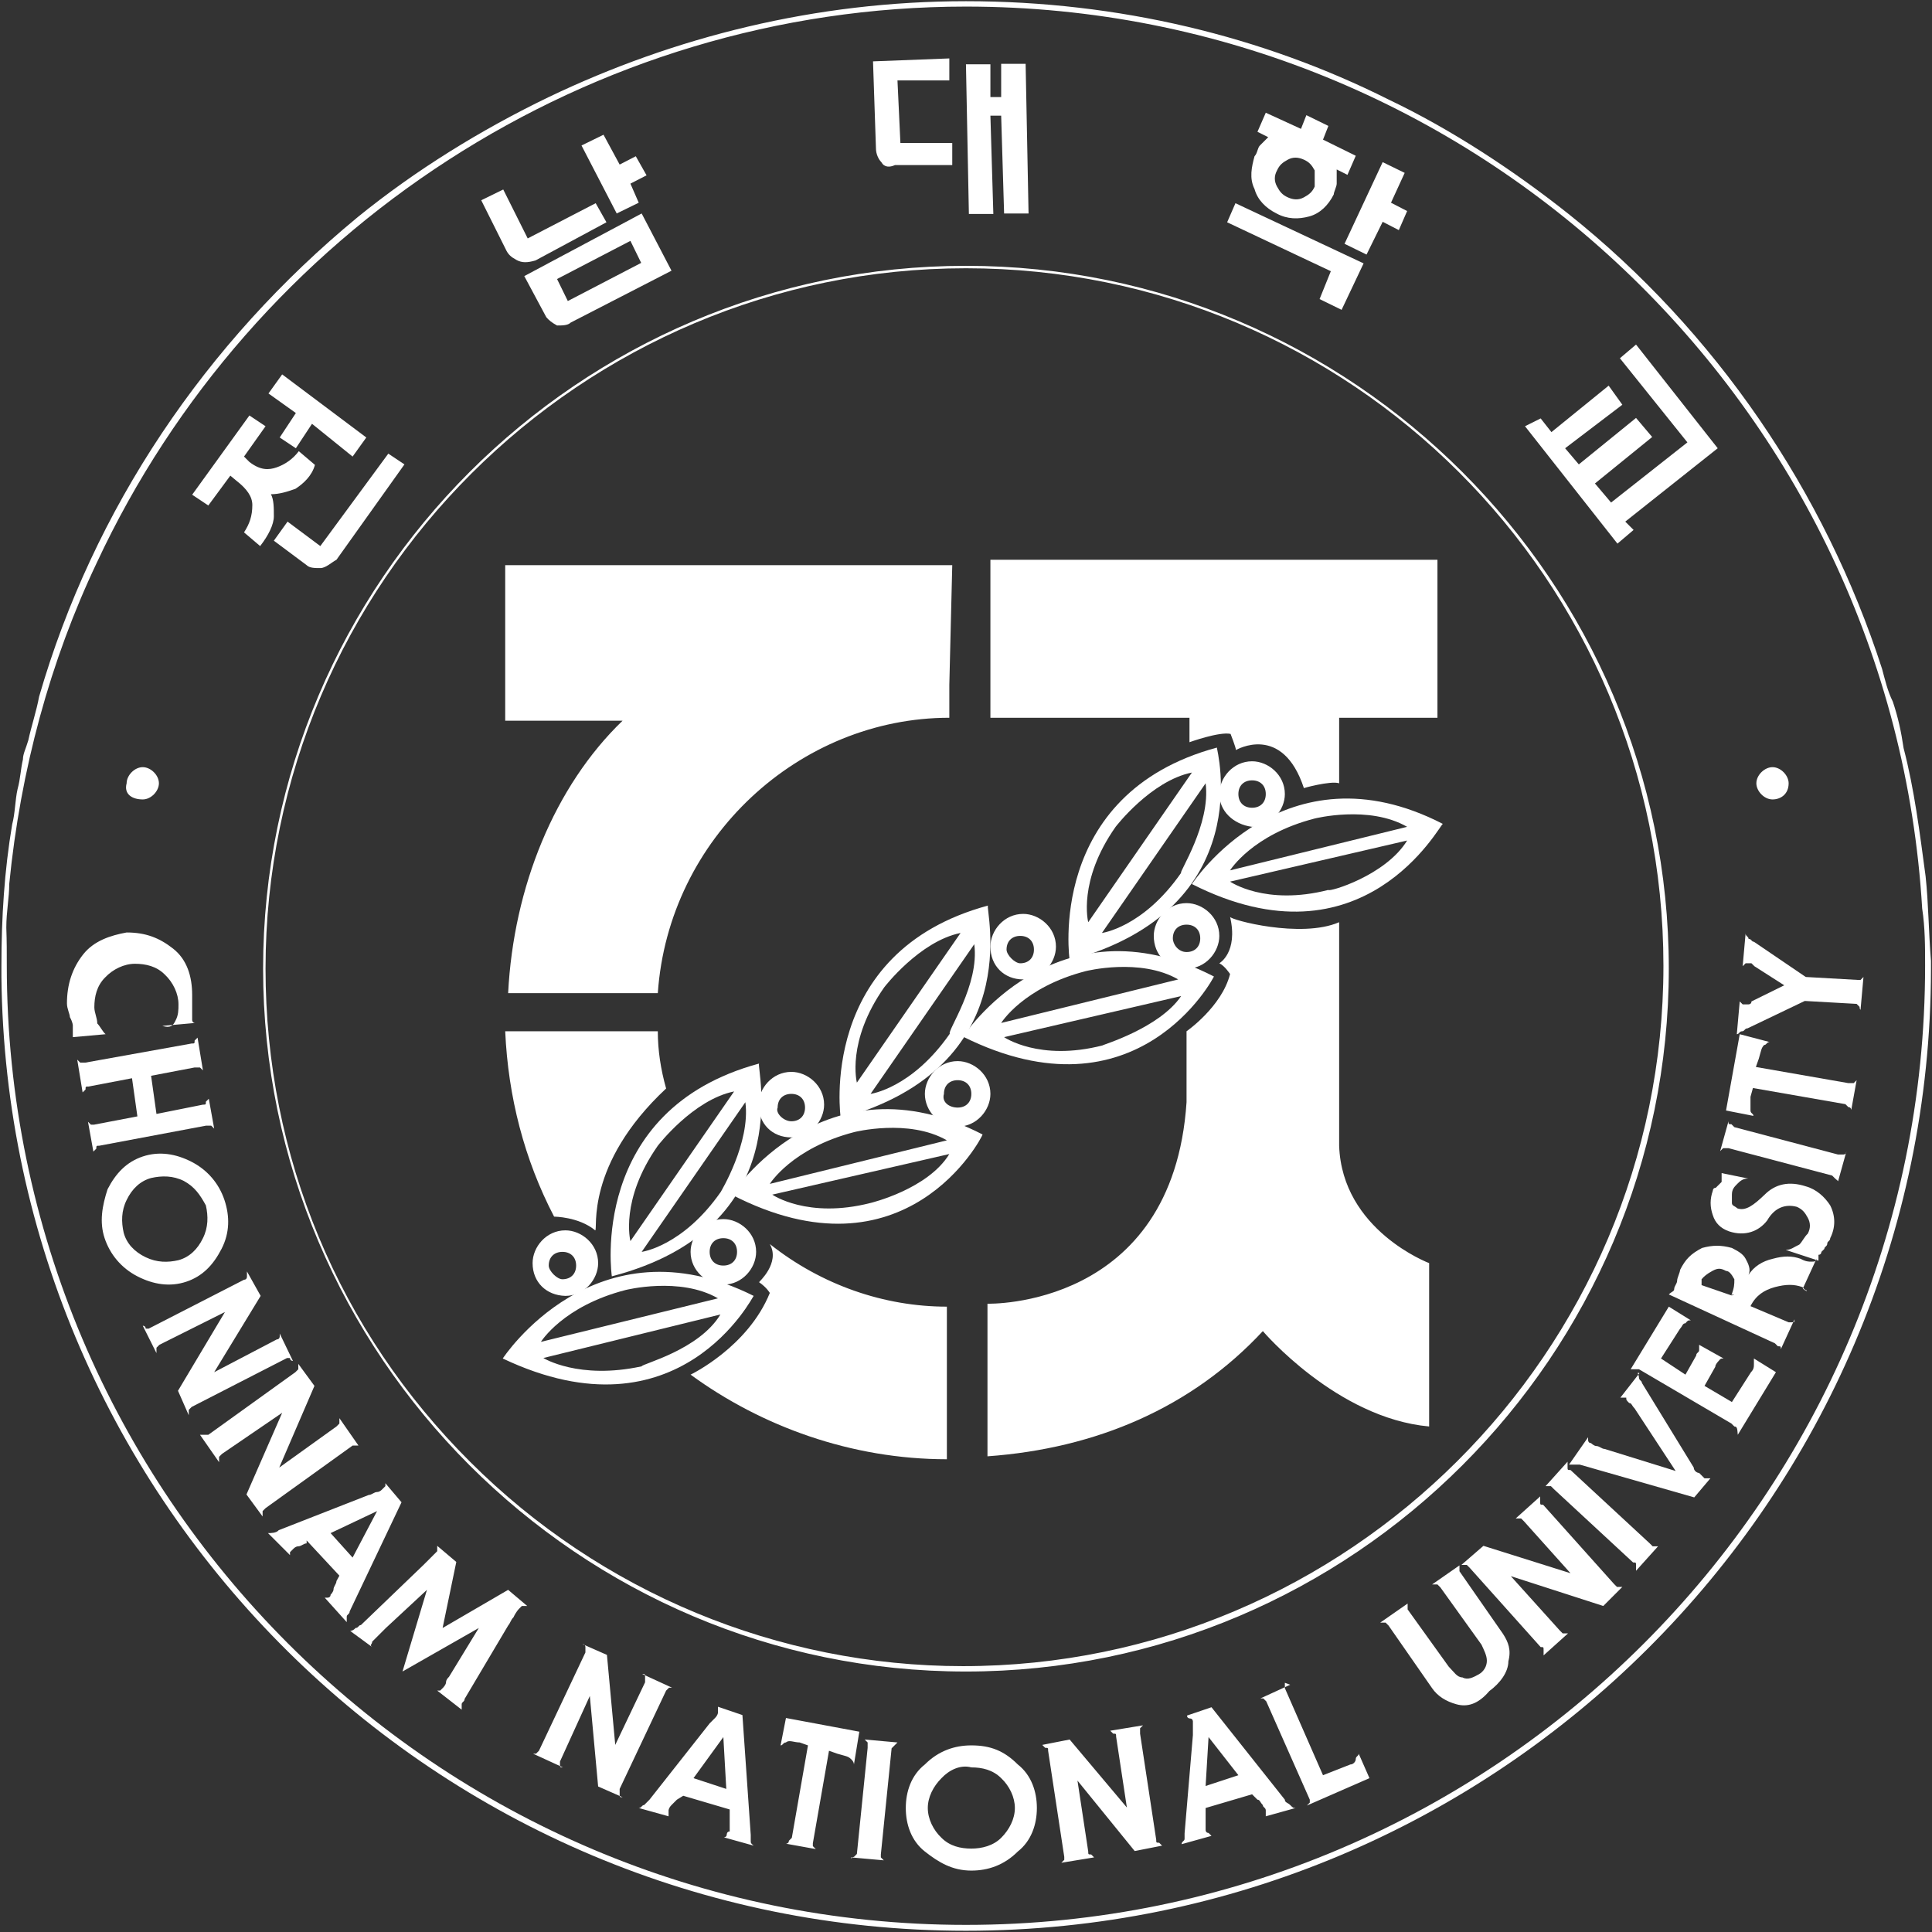 <?xml version="1.0" encoding="utf-8"?>
<!-- Generator: Adobe Illustrator 27.4.0, SVG Export Plug-In . SVG Version: 6.00 Build 0)  -->
<svg version="1.1" id="레이어_1" xmlns="http://www.w3.org/2000/svg" xmlns:xlink="http://www.w3.org/1999/xlink" x="0px"
	 y="0px" viewBox="0 0 395 395" style="enable-background:new 0 0 395 395;" xml:space="preserve">
<rect x="0" y="0" width="395" height="395" fill="#333333" stroke="none"/>
<style type="text/css">
	.st0{fill:#FFFFFF;}
</style>
<g transform="translate(3.89 3.246)">
	<g>
		<path class="st0" d="M193.6,391.5L193.6,391.5C85.5,391.5-2.5,304-3.6,196.5c0-0.6,0-1.7,0-2.2l0,0l0,0l0,0l0,0
			c0-10,0.6-19.5,2.2-29c0.6-2.2,0.6-5,1.1-7.2l0,0c0.6-2.2,0.6-3.9,1.1-6.1c0-1.1,0.6-2.2,1.1-3.9c0.6-2.8,1.7-6.1,2.2-8.9l0,0
			c11.1-38.4,34-72.4,65.2-98.1c11.7-9.5,25.1-17.8,39-24.5C134,4.3,162.9-3,193.6-3l0,0l0,0l0,0l0,0l0,0l0,0
			c31.2,0,60.7,7.2,86.4,20.1c12.8,6.1,25.6,14.5,36.8,23.4c30.1,24,52.4,56.8,64.1,93l0,0c0.6,2.2,1.1,4.5,2.2,6.7
			c1.1,3.3,1.7,6.1,2.2,9.5l0,0c2.2,8.4,3.3,17.3,4.5,26.2c0.6,5.6,0.6,11.1,1.1,17.3c0,0.6,0,1.1,0,1.7
			C390.8,303.4,302.2,391.5,193.6,391.5z M-2.5,194.2L-2.5,194.2c0,108.1,88,196.1,196.1,196.1s196.1-88,196.1-196.1
			c0-3.9,0-7.8-0.6-11.7C383,80,297.8-1.9,193.6-1.9l0,0l0,0l0,0l0,0l0,0l0,0l0,0l0,0l0,0c-76.9,0-146,45.7-177.7,113.7
			C6.4,131.8,0.3,154.1-2,177.5c0,2.8-0.6,5.6-0.6,8.9C-2.5,189.2-2.5,191.4-2.5,194.2L-2.5,194.2z M193.6,338.5
			c-79.1,0-143.7-64.6-143.7-143.7l0,0c0-79.1,64.6-143.7,143.7-143.7s143.7,64.6,143.7,143.7S272.7,338.5,193.6,338.5z M193.6,51.6
			c-78.6,0-143.2,64.1-143.2,143.2c0,38.4,15,74.1,41.8,100.8c26.7,26.7,63,41.8,100.8,41.8c78.6,0,143.2-64.1,143.2-143.2
			S272.1,51.6,193.6,51.6z"/>
	</g>
	<path class="st0" d="M25.3,160.2c1.7,0,3.3-1.7,3.3-3.3c0-1.7-1.7-3.3-3.3-3.3c-1.7,0-3.3,1.7-3.3,3.3
		C21.4,159.1,23.1,160.2,25.3,160.2L25.3,160.2 M358.5,160.2c-1.7,0-3.3-1.7-3.3-3.3c0-1.7,1.7-3.3,3.3-3.3c1.7,0,3.3,1.7,3.3,3.3
		l0,0C361.8,159.1,360.2,160.2,358.5,160.2L358.5,160.2 M61.6,112.9c-1.1,0-2.2,0-2.8-0.6l-6.7-5l2.8-3.9l6.7,5l13.9-18.9l3.3,2.2
		l-13.9,19.5C63.8,111.8,62.7,112.9,61.6,112.9 M59.9,83.4l-3.3,5l-3.3-2.2l3.3-5L51,77.2l2.8-3.9L71,86.2l-2.8,3.9L59.9,83.4z
		 M56.5,96.7c-1.7,0.6-3.3,1.1-5,1.1c0.6,1.1,0.6,2.8,0.6,4.5s-1.1,3.9-2.8,6.1l-3.3-2.8c1.1-1.7,1.7-3.3,1.7-5.6
		c0-1.7-1.1-3.3-3.3-5L43.2,94l-4.5,6.1l-3.3-2.2l11.7-16.2l3.3,2.2L46,90.1l1.1,1.1c2.2,1.7,3.9,1.7,5.6,1.1
		c1.7-0.6,3.3-1.7,4.5-3.3l3.3,2.8C59.9,94,58.2,95.6,56.5,96.7 M110,53.8l2.2,4.5l15-7.8l-2.2-4.5L110,53.8z M110,63.3
		c-1.1-0.6-1.7-1.1-2.2-1.7l-4.5-8.4l24-12.8l6.1,11.7l-20.6,10.6C112.2,63.3,111.1,63.3,110,63.3 M126.7,38.2l-4.5,2.2L115,26.5
		l4.5-2.2l3.3,6.1l3.3-1.7l2.2,3.9l-3.3,1.7L126.7,38.2z M101.7,49.9c-1.1-0.6-1.7-1.1-2.2-2.2l-5-10l4.5-2.2l5,10l13.9-7.2l2.2,3.9
		l-14.5,7.8C103.9,50.5,102.8,50.5,101.7,49.9 M200.8,20.4h-2.2l0.6,20.1h-5l-0.6-30.6h5v6.7h2.2V9.8h5l0.6,30.6h-5L200.8,20.4z
		 M176.3,29.9c-0.6-0.6-1.1-1.7-1.1-2.8l-0.6-17.8l15.6-0.6v4.5h-10.6l0.6,12.8h10.6v4.5h-11.7C178,31,176.9,31,176.3,29.9
		 M264.9,31.6c-0.6-1.1-1.1-1.7-2.2-2.2s-2.2-0.6-3.3,0c-1.1,0.6-1.7,1.1-2.2,2.2c-0.6,1.1-0.6,2.2,0,3.3c0.6,1.1,1.1,1.7,2.2,2.2
		s2.2,0.6,3.3,0c1.1-0.6,1.7-1.1,2.2-2.2C264.9,33.8,264.9,32.7,264.9,31.6 M268.2,52.2l-21.2-10l1.7-3.9l26.2,12.3l-4.5,9.5
		l-4.5-2.2L268.2,52.2z M275.5,48.8l-4.5-2.2l7.8-16.7l4.5,2.2l-2.8,6.1l3.3,1.7l-1.7,3.9l-3.3-1.7L275.5,48.8z M269.4,34.3
		c0,0.6-0.6,1.7-0.6,2.2c-1.1,2.2-2.8,3.9-5,4.5c-2.2,0.6-4.5,0.6-6.7-0.6c-2.2-1.1-3.9-2.8-4.5-5c-1.1-2.2-0.6-4.5,0-6.7
		c0.6-0.6,0.6-1.7,1.1-2.2c0.6-0.6,1.1-1.1,1.7-1.7l-2.2-1.1l1.7-3.9l7.2,3.3l1.1-2.8l4.5,2.2l-1.1,2.8l6.7,3.3l-1.7,3.9l-2.2-1.1
		C269.4,32.7,269.4,33.8,269.4,34.3 M311.1,82.3l2.2,2.8l11.7-9.5l2.8,3.9l-11.7,8.9l2.8,3.3l11.7-9.5l3.3,3.9l-11.7,9.5l3.3,3.9
		l15.6-12.3L327.3,70l3.3-2.8l16.7,21.2l-18.9,15l1.7,1.7l-3.3,2.8l-18.9-24L311.1,82.3z M269.9,156.9v-13.4H290v-32.3h-91.4v32.3
		h40.7l0,0v5c0,0,6.1-2.2,8.4-1.7c0,0,1.1,2.8,1.1,3.3c0,0,9.5-5.6,13.9,7.8C262.1,158,268.2,156.3,269.9,156.9 M269.9,185.3v29V231
		c0.6,17.3,18.4,24,18.4,24v33.4c-18.9-1.7-34-19.5-34-19.5c-14.5,15.6-34,24-56.3,25.6v-31.2c0,0,37.9,1.1,40.7-41.2v-14.5
		c0,0,7.2-5,8.9-11.7c0,0-1.1-1.7-2.2-2.2c0,0,3.9-2.2,2.2-9.5C247.6,184.8,262.1,188.7,269.9,185.3 M153.5,251.1
		c10.6,8.4,23.4,12.8,36.2,12.8v31.2c-19.5,0-37.9-6.7-52.4-17.3c0,0,11.7-5.6,16.2-16.7c0,0-0.6-1.1-2.2-2.2
		C151.2,258.9,155.7,255,153.5,251.1 M132.3,219.3c-1.1-3.9-1.7-7.8-1.7-11.7H99.4c0.6,13.4,3.9,26.2,10,37.9c0,0,5,0,8.4,2.8
		C118.4,248.3,115.6,234.9,132.3,219.3 M190.2,136.8v6.7c-30.6,0-57.4,24.5-59.6,56.3H100c1.1-21.7,9.5-42.3,23.4-55.7l0,0h-24
		v-31.8h91.4L190.2,136.8z M111.1,258.3c1.7,0,2.8-1.1,2.8-2.8s-1.1-2.8-2.8-2.8l0,0c-1.7,0-2.8,1.1-2.8,2.8
		C108.3,256.6,110,258.3,111.1,258.3 M105,255c0-3.3,2.8-6.7,6.7-6.7c3.3,0,6.7,2.8,6.7,6.7l0,0c0,3.3-2.8,6.7-6.7,6.7l0,0
		C107.8,261.6,105,258.9,105,255L105,255 M144,255.5c1.7,0,2.8-1.1,2.8-2.8s-1.1-2.8-2.8-2.8c-1.7,0-2.8,1.1-2.8,2.8
		S142.3,255.5,144,255.5L144,255.5 M137.3,252.7c0-3.3,2.8-6.7,6.7-6.7c3.3,0,6.7,2.8,6.7,6.7l0,0c0,3.3-2.8,6.7-6.7,6.7
		C140.7,259.4,137.3,256.6,137.3,252.7 M157.9,226c1.7,0,2.8-1.1,2.8-2.8s-1.1-2.8-2.8-2.8c-1.7,0-2.8,1.1-2.8,2.8
		C154.6,224.3,156.3,226,157.9,226L157.9,226 M151.2,222.6c0-3.3,2.8-6.7,6.7-6.7c3.3,0,6.7,2.8,6.7,6.7l0,0c0,3.3-2.8,6.7-6.7,6.7
		l0,0C154,229.3,151.2,226.5,151.2,222.6L151.2,222.6 M191.9,223.2c1.7,0,2.8-1.1,2.8-2.8l0,0c0-1.7-1.1-2.8-2.8-2.8
		c-1.7,0-2.8,1.1-2.8,2.8C188.6,222.1,190.2,223.2,191.9,223.2L191.9,223.2 M185.2,220.4c0-3.3,2.8-6.7,6.7-6.7l0,0
		c3.3,0,6.7,2.8,6.7,6.7c0,3.3-2.8,6.7-6.7,6.7l0,0C188,227.1,185.2,223.8,185.2,220.4 M204.7,193.7c1.7,0,2.8-1.1,2.8-2.8l0,0
		c0-1.7-1.1-2.8-2.8-2.8c-1.7,0-2.8,1.1-2.8,2.8C201.9,192,203.6,193.7,204.7,193.7L204.7,193.7 M198.6,190.3c0-3.3,2.8-6.7,6.7-6.7
		c3.3,0,6.7,2.8,6.7,6.7c0,3.3-2.8,6.7-6.7,6.7l0,0C201.4,197,198.6,194.2,198.6,190.3L198.6,190.3"/>
	<path class="st0" d="M238.7,191.4c1.7,0,2.8-1.1,2.8-2.8l0,0c0-1.7-1.1-2.8-2.8-2.8l0,0c-1.7,0-2.8,1.1-2.8,2.8
		C235.9,189.8,237,191.4,238.7,191.4 M232,188.1c0-3.3,2.8-6.7,6.7-6.7c3.3,0,6.7,2.8,6.7,6.7c0,3.3-2.8,6.7-6.7,6.7
		S232,192,232,188.1L232,188.1 M252.1,161.9c1.7,0,2.8-1.1,2.8-2.8l0,0c0-1.7-1.1-2.8-2.8-2.8l0,0c-1.7,0-2.8,1.1-2.8,2.8
		S250.4,161.9,252.1,161.9 M245.4,159.1c0-3.3,2.8-6.7,6.7-6.7c3.3,0,6.7,2.8,6.7,6.7c0,3.3-2.8,6.7-6.7,6.7
		C248.2,165.3,245.4,162.5,245.4,159.1 M192.5,187.5c-8.4,1.7-15.6,11.1-15.6,11.1c-7.8,11.1-5.6,19.5-5.6,19.5L192.5,187.5
		L192.5,187.5z M195.3,189.8l-21.2,30.6c0,0,8.4-1.1,16.2-12.3C189.7,207.6,196.4,198.1,195.3,189.8L195.3,189.8z M168,225.4
		c0,0-5-34,30.1-43.5C197.5,182.5,206.4,214.8,168,225.4"/>
	<path class="st0" d="M237,197c-7.8-4.5-18.9-1.7-18.9-1.7c-12.8,3.3-17.3,10.6-17.3,10.6L237,197L237,197z M237.6,200.4l-36.2,8.4
		c0,0,7.2,5,20.1,1.7C221.4,210.4,233.1,207,237.6,200.4L237.6,200.4z M193,208.7c0,0,18.9-29,51.3-12.3
		C244.3,196.5,228.7,226.5,193,208.7 M146.2,219.9c-8.4,1.7-15.6,11.1-15.6,11.1c-7.8,11.1-5.6,19.5-5.6,19.5L146.2,219.9
		L146.2,219.9z M148.5,222.1l-21.2,30.6c0,0,8.4-1.1,16.2-12.3C143.4,240.5,149.6,230.4,148.5,222.1L148.5,222.1z M121.2,257.7
		c0,0-5-34,30.1-43.5C150.7,214.8,159.6,247.7,121.2,257.7"/>
	<path class="st0" d="M189.7,229.9c-7.8-4.5-18.9-1.7-18.9-1.7c-12.8,3.3-17.3,10.6-17.3,10.6L189.7,229.9L189.7,229.9z
		 M190.2,232.7L154,241c0,0,7.2,5,20.1,1.7C174.1,242.7,185.8,239.9,190.2,232.7L190.2,232.7z M145.7,241c0,0,18.9-29,51.3-12.3
		C196.9,229.3,181.3,259.4,145.7,241 M239.8,154.7c-8.4,1.7-15.6,11.1-15.6,11.1c-7.8,11.1-5.6,19.5-5.6,19.5L239.8,154.7
		L239.8,154.7z M242.6,156.9l-21.2,30.6c0,0,8.4-1.1,16.2-12.3C237,175.3,243.7,165.3,242.6,156.9L242.6,156.9z M214.8,193.1
		c0,0-5-34,30.1-43.5C244.8,149.7,253.8,182.5,214.8,193.1"/>
	<path class="st0" d="M283.8,165.8c-7.8-4.5-18.9-1.7-18.9-1.7c-12.8,3.3-17.3,10.6-17.3,10.6L283.8,165.8L283.8,165.8z
		 M283.8,168.6l-36.2,8.4c0,0,7.2,5,20.1,1.7C267.7,179.2,279.4,175.8,283.8,168.6L283.8,168.6z M239.8,177.5c0,0,18.9-29,51.3-12.3
		C290.5,165.3,274.9,195.3,239.8,177.5 M142.9,262.2c-7.8-4.5-18.9-1.7-18.9-1.7c-12.8,3.3-17.3,10.6-17.3,10.6L142.9,262.2
		L142.9,262.2z M143.4,265.5l-36.2,8.9c0,0,7.2,4.5,20.1,1.7C127.3,275.6,139,272.8,143.4,265.5L143.4,265.5z M98.9,274.5
		c0,0,18.9-29,51.3-12.8C150.1,261.6,135.1,291.7,98.9,274.5 M32,205.4c0.6-1.1,0.6-2.2,0.6-3.3c0-2.2-1.1-4.5-2.8-6.1
		c-1.7-1.7-3.9-2.2-6.1-2.2s-4.5,1.1-6.1,2.8c-1.7,1.7-2.2,3.9-2.2,6.1c0,1.1,0.6,2.2,0.6,3.3c0.6,0.6,1.1,1.7,1.7,2.2l-6.7,0.6
		c0,0,0,0,0-0.6c0,0,0,0,0-0.6c0,0,0,0,0-0.6c0,0,0,0,0-0.6c0,0,0-0.6-0.6-1.7c0-0.6-0.6-1.7-0.6-2.8c0-3.9,1.1-7.2,3.3-10
		c2.2-2.8,5.6-3.9,8.9-4.5c3.9,0,6.7,1.1,9.5,3.3c2.8,2.2,3.9,5.6,3.9,9.5c0,0.6,0,1.1,0,1.7s0,0.6,0,1.1c0,0.6,0,0.6,0,1.1v0.6v0.6
		c0,0,0,0.6,0.6,0.6l-6.7,0.6C30.9,207,31.5,206.5,32,205.4 M37.6,222.6c0.6,0,0.6,0,0.6-0.6l0.6-0.6l1.1,6.1l-0.6-0.6
		c0,0-0.6,0-1.1,0L16.4,231c-0.6,0-0.6,0-0.6,0.6l-0.6,0.6l-1.1-6.1l0.6,0.6h0.6l8.9-1.7l-1.1-7.8l-8.9,1.7c-0.6,0-0.6,0-0.6,0.6
		l-0.6,0.6l-1.1-6.7l0.6,0.6c0,0,0.6,0,1.1,0l21.7-3.9c0.6,0,0.6,0,0.6-0.6l0.6-0.6l1.1,6.7l-0.6-0.6c0,0-0.6,0-1.1,0l-8.9,1.7
		l1.1,7.8L37.6,222.6z M33.7,238.2c-2.2-1.1-4.5-1.1-6.7-0.6c-2.2,0.6-3.9,2.2-5,4.5c-1.1,2.2-1.1,4.5-0.6,6.7
		c0.6,2.2,2.2,3.9,4.5,5s4.5,1.1,6.7,0.6c2.2-0.6,3.9-2.2,5-4.5c1.1-2.2,1.1-4.5,0.6-6.7C37,241,35.9,239.4,33.7,238.2 M18.1,239.9
		c1.7-3.3,3.9-5.6,7.2-6.7c3.3-1.1,6.7-0.6,10,1.1c3.3,1.7,5.6,4.5,6.7,7.8c1.1,3.3,1.1,6.7-0.6,10c-1.7,3.3-3.9,5.6-7.2,6.7
		c-3.3,1.1-6.7,0.6-10-1.1c-3.3-1.7-5.6-4.5-6.7-7.8C16.4,246.6,17,243.3,18.1,239.9 M42.1,265l-13.4,6.7l-0.6,0.6c0,0,0,0.6,0,1.1
		l-2.8-5.6c0,0,0.6,0,0.6,0.6c0.6,0,0.6,0,0.6,0l19.5-10c0.6,0,0.6-0.6,0.6-0.6s0-0.6,0-1.1l2.8,5l-9.5,15.6l0,0l12.8-6.7
		c0.6,0,0.6-0.6,0.6-0.6v-0.6L56,275c0,0-0.6,0-0.6-0.6c-0.6,0-0.6,0-0.6,0l-19.5,10l-0.6,0.6c0,0,0,0.6,0,1.1l-2.2-5L42.1,265
		L42.1,265z M53.8,285.6L41.5,294l-0.6,0.6c0,0.6,0,0.6,0,1.1l-3.9-5.6c0,0,0.6,0,1.1,0c0.6,0,0.6,0,0.6,0l17.8-12.8l0.6-0.6
		c0,0,0-0.6,0-1.1l3.3,4.5l-7.2,16.7l0,0l11.7-8.4l0.6-0.6c0,0,0-0.6,0-1.1l3.9,5.6h-0.6c-0.6,0-0.6,0-0.6,0l-17.8,12.8l-0.6,0.6
		c0,0.6,0,0.6,0,1.1l-3.3-4.5L53.8,285.6L53.8,285.6z M73.2,305.7L73.2,305.7l-9.5,4.5l4.5,5L73.2,305.7z M58.8,312.3
		c-0.6,0-1.1,0.6-1.7,0.6c-0.6,0-1.1,0.6-1.1,0.6l-0.6,0.6v0.6l-4.5-4.5c0.6,0,1.7,0,2.2-0.6l18.4-7.2c0.6,0,1.1-0.6,1.7-0.6
		c0.6,0,1.1-0.6,1.1-0.6l0.6-0.6v-0.6l3.3,3.9l-10.6,22.3c0,0.6-0.6,0.6-0.6,1.1c0,0.6,0,0.6,0,1.1l-4.5-5h0.6c0,0,0.6,0,0.6-0.6
		c0,0,0.6-0.6,0.6-1.1c0-0.6,0.6-1.1,0.6-1.7l0.6-1.1l-6.7-7.2L58.8,312.3z M86.6,329.6L86.6,329.6l13.4-7.8l3.9,3.3
		c-0.6,0-0.6,0-1.1,0l-0.6,0.6c0,0-0.6,0.6-1.1,1.7c-0.6,0.6-0.6,1.1-1.1,1.7l-8.9,15c0,0.6-0.6,0.6-0.6,1.1c0,0.6,0,0.6,0,1.1
		l-5-3.9c0.6,0,0.6,0,0.6,0l0.6-0.6c0,0,0.6-0.6,0.6-1.1c0-0.6,0.6-1.1,0.6-1.1l6.1-10l0,0l-15.6,8.9l0,0l5-16.7l0,0l-8.4,7.8
		c-0.6,0.6-1.1,1.1-1.7,1.7c-0.6,0.6-0.6,0.6-1.1,1.1c0,0.6-0.6,0.6,0,1.1l-4.5-3.3c0,0,0.6,0,1.1-0.6c0.6,0,0.6-0.6,1.1-0.6
		l12.8-12.3c0.6-0.6,0.6-0.6,1.1-1.1c0.6-0.6,1.1-1.1,1.1-1.1l0.6-0.6c0,0,0-0.6,0-1.1l3.9,3.3L86.6,329.6z M116.7,343.5l-6.1,13.4
		v0.6c0,0.6,0,0.6,0.6,0.6l-6.1-2.8c0.6,0,0.6,0,0.6,0l0.6-0.6l9.5-20.1c0,0,0-0.6,0-1.1c0,0,0-0.6-0.6-0.6l5,2.2l1.7,18.4l0,0
		l6.1-12.8c0-0.6,0-0.6,0-1.1c0-0.6,0-0.6-0.6-0.6l6.1,2.8c-0.6,0-0.6,0-0.6,0l-0.6,0.6l-9.5,20.1c0,0,0,0.6,0,1.1
		c0,0.6,0,0.6,0.6,0.6l-5-2.2L116.7,343.5L116.7,343.5z M144,351.9L144,351.9l-6.1,8.4l6.7,2.2L144,351.9z M134.5,364.7
		c-0.6,0.6-0.6,0.6-1.1,1.1c-0.6,0.6-0.6,1.1-0.6,1.1v0.6v0.6l-6.1-1.7c0.6,0,0.6-0.6,1.1-0.6c0.6-0.6,0.6-0.6,1.1-1.1l12.3-15.6
		c0.6-0.6,0.6-0.6,1.1-1.1c0.6-0.6,0.6-1.1,0.6-1.1v-0.6v-0.6l5,1.7l1.7,24.5c0,0.6,0,0.6,0,1.1c0,0.6,0,0.6,0.6,1.1l-6.1-1.7
		c0,0,0.6,0,0.6-0.6c0,0,0-0.6,0.6-0.6c0-0.6,0-0.6,0-1.1c0-0.6,0-1.1,0-1.7v-1.7l-9.5-2.8L134.5,364.7z M170.7,357.5
		c0-0.6-0.6-1.1-0.6-1.1c-0.6-0.6-1.1-0.6-2.8-1.1l-1.7-0.6l-3.3,18.9c0,0.6,0,0.6,0,0.6l0.6,0.6l-6.1-1.1c0,0,0.6,0,0.6-0.6
		l0.6-0.6l3.3-18.9l-1.7-0.6c-1.1,0-2.2-0.6-2.8,0c-0.6,0-0.6,0.6-1.1,0.6l1.1-5.6l15,2.8L170.7,357.5z M170.7,376.4l0.6-0.6
		l2.2-21.7c0-0.6,0-0.6,0-1.1l-0.6-0.6l6.7,0.6l-0.6,0.6l-0.6,0.6l-2.2,21.7c0,0.6,0,0.6,0,0.6l0.6,0.6l-6.7-0.6
		C170.2,377,170.2,376.4,170.7,376.4 M188.6,360.3c-1.7,1.7-2.8,3.9-2.8,6.1c0,2.2,1.1,4.5,2.8,6.1c1.7,1.7,3.9,2.2,6.1,2.2
		c2.2,0,4.5-0.6,6.1-2.2c1.7-1.7,2.8-3.9,2.8-6.1c0-2.2-1.1-4.5-2.8-6.1c-1.7-1.7-3.9-2.2-6.1-2.2
		C192.5,357.5,190.2,358.6,188.6,360.3 M185.2,375.3c-2.8-2.2-3.9-5.6-3.9-8.9s1.1-6.7,3.9-8.9c2.8-2.8,6.1-3.9,9.5-3.9
		c3.9,0,6.7,1.1,9.5,3.9c2.8,2.2,3.9,5.6,3.9,8.9s-1.1,6.7-3.9,8.9c-2.8,2.8-6.1,3.9-9.5,3.9C190.8,379.2,188,377.5,185.2,375.3
		 M216.4,360.8l2.2,14.5c0,0.6,0,0.6,0.6,0.6l0.6,0.6l-6.7,1.1l0.6-0.6v-0.6l-3.3-21.7c0-0.6,0-0.6-0.6-0.6l-0.6-0.6l5.6-1.1
		l11.7,13.9l0,0l-2.2-14.5c0-0.6,0-0.6-0.6-0.6l-0.6-0.6l6.7-1.1l-0.6,0.6c0,0,0,0.6,0,1.1l3.3,21.7c0,0.6,0,0.6,0.6,0.6l0.6,0.6
		l-5.6,1.1L216.4,360.8L216.4,360.8z M243.2,351.9L243.2,351.9l-0.6,10l6.7-2.2L243.2,351.9z M242.6,368.1c0,0.6,0,1.1,0,1.7
		s0,1.1,0,1.1s0,0.6,0.6,0.6l0.6,0.6l-6.1,1.7c0-0.6,0.6-0.6,0.6-1.1c0-0.6,0-1.1,0-1.1l1.7-20.1c0-0.6,0-1.1,0-1.7s0-1.1,0-1.1
		s0-0.6-0.6-0.6c0,0-0.6,0-0.6-0.6l5-1.7l15,18.9c0,0.6,0.6,0.6,1.1,1.1c0.6,0.6,0.6,0.6,1.1,0.6l-6.1,1.7v-0.6v-0.6
		c0-0.6-0.6-0.6-0.6-1.1c-0.6-0.6-0.6-1.1-1.1-1.1l-1.1-1.1l-9.5,2.8L242.6,368.1z M258.8,340.8c0,0.6,0,0.6,0,1.1l7.8,17.8l5.6-2.2
		c0.6,0,1.1-0.6,1.1-1.1c0-0.6,0.6-0.6,0.6-1.1l2.2,5l-12.8,5.6l0.6-0.6v-0.6l-8.9-20.1l-0.6-0.6h-0.6l6.1-2.8
		C258.8,340.8,258.8,340.8,258.8,340.8 M293.9,345.2c-2.2-0.6-3.9-1.7-5-3.3l-8.9-12.8l-0.6-0.6c0,0-0.6,0-1.1,0l5.6-3.9v0.6
		c0,0.6,0,0.6,0,0.6l8.4,11.7c1.1,1.1,1.7,2.2,2.8,2.2c1.1,0.6,2.2,0,3.3-0.6c1.1-0.6,1.7-1.7,1.7-2.8s-0.6-2.2-1.1-3.3l-8.4-11.7
		l-0.6-0.6c0,0-0.6,0-1.1,0l5.6-3.9v0.6c0,0.6,0,0.6,0,0.6l8.9,12.8c1.1,1.7,1.7,3.3,1.1,5.6c0,2.2-1.7,4.5-3.9,6.1
		C298.3,345.2,296.1,345.8,293.9,345.2 M305,319l10,11.1l0.6,0.6c0,0,0.6,0,1.1,0l-5,4.5c0-0.6,0-0.6,0-1.1c0-0.6,0-0.6-0.6-0.6
		l-14.5-16.2l-0.6-0.6c-0.6,0-0.6,0-1.1,0l4.5-3.9l17.8,5.6l0,0l-9.5-10.6l-0.6-0.6c-0.6,0-0.6,0-1.1,0l5-4.5c0,0,0,0.6,0,1.1
		c0,0.6,0,0.6,0.6,0.6l14.5,16.2l0.6,0.6c0.6,0,0.6,0,1.1,0l-3.9,3.9L305,319L305,319z M330.6,316.8c0-0.6,0-0.6-0.6-0.6l-16.2-15
		l-0.6-0.6c-0.6,0-0.6,0-1.1,0l4.5-5c0,0.6,0,0.6,0,1.1c0,0.6,0,0.6,0.6,0.6l16.2,15l0.6,0.6c0.6,0,0.6,0,1.1,0l-4.5,5
		C330.6,317.4,330.6,316.8,330.6,316.8"/>
	<path class="st0" d="M331.2,278.4c0,0.6,0.6,0.6,0.6,1.1l10.6,17.3c0,0.6,0.6,1.1,1.1,1.1c0.6,0.6,0.6,0.6,1.1,1.1h0.6h0.6
		l-3.3,3.9l-23.4-6.7c-0.6,0-0.6,0-1.1,0c-0.6,0-0.6,0-1.1,0l3.9-5.6v0.6c0,0,0,0.6,0.6,0.6c0,0,0.6,0.6,1.1,0.6
		c0.6,0,1.1,0.6,1.7,0.6l14.5,4.5l0,0l-8.4-12.8c-0.6-0.6-0.6-1.1-1.1-1.1c-0.6-0.6-0.6-0.6-0.6-1.1h-0.6h-0.6l3.9-5
		C330.6,277.2,331.2,277.8,331.2,278.4 M350.7,288.4l-0.6-0.6l-18.9-11.1c0,0-0.6,0-1.1,0c-0.6,0-0.6,0-0.6,0l7.8-12.8l4.5,2.8
		c-0.6,0-0.6,0-1.1,0.6c-0.6,0-0.6,0.6-1.1,1.1l-3.9,6.1l5,3.3l2.2-3.9c0-0.6,0.6-0.6,0.6-1.1c0-0.6,0-0.6,0-1.1l5,2.8
		c-0.6,0-0.6,0-1.1,0.6c0,0-0.6,0.6-0.6,1.1l-2.2,3.9l5.6,3.3l3.9-6.1c0.6-0.6,0.6-1.1,0.6-1.7s0-0.6,0-1.1l4.5,2.8l-7.8,12.8
		C351.3,288.9,351.3,288.4,350.7,288.4 M350.1,261.6C350.7,261.6,350.7,261.1,350.1,261.6c0.6-1.7,0.6-2.2,0.6-3.3
		c-0.6-1.1-1.1-1.7-1.7-1.7c-1.1-0.6-1.7-0.6-2.8,0c-1.1,0.6-1.7,1.1-2.2,1.7v0.6v0.6L350.1,261.6L350.1,261.6 M365.2,260.5
		l-0.6-0.6c-1.7-0.6-3.3-0.6-5.6,0c-2.2,0.6-3.9,1.7-5,3.9l7.8,3.3h0.6c0.6,0,0.6,0,0.6-0.6l-2.8,6.1c0-0.6,0-0.6-0.6-0.6l-0.6-0.6
		l-21.7-10c0.6-0.6,1.1-0.6,1.1-1.1c0-0.6,0.6-1.1,0.6-1.7s0.6-1.7,0.6-2.2c1.1-2.2,2.2-3.3,4.5-4.5c2.2-0.6,3.9-0.6,6.1,0
		c1.1,0.6,2.2,1.1,2.8,2.2c0.6,1.1,1.1,2.2,0.6,3.3l0,0c1.1-1.7,2.8-2.8,5-3.3c2.2-0.6,3.9-0.6,5.6,0c1.1,0.6,1.7,0.6,2.2,0.6
		c0.6,0,1.1,0,1.1-0.6l-2.8,6.1C365.7,261.1,365.7,260.5,365.2,260.5 M353.5,237.7c-1.1,0-1.7,0.6-2.2,1.1c-0.6,0.6-1.1,1.1-1.1,2.2
		c0,0.6,0,1.1,0,1.7c0,0.6,0.6,0.6,1.1,1.1c1.7,0.6,3.3-0.6,5.6-2.8c2.2-2.2,5-2.8,8.4-1.7c2.2,0.6,3.9,2.2,5,3.9
		c1.1,2.2,1.1,4.5,0,6.7c0,0.6-0.6,0.6-0.6,1.1c0,0.6-0.6,0.6-0.6,1.1l-0.6,0.6c0,0,0,0.6-0.6,0.6v0.6v0.6l-6.7-2.2l0,0
		c1.1,0,1.7-0.6,2.8-1.1c0.6-0.6,1.1-1.7,1.7-2.2c0.6-1.1,0.6-2.2,0-3.3c-0.6-1.1-1.1-1.7-2.2-2.2c-2.2-0.6-4.5,0-6.1,2.8
		c-1.7,2.2-4.5,3.3-7.8,2.2c-1.7-0.6-2.8-1.7-3.3-3.3c-0.6-1.7-0.6-3.3,0-5c0,0,0-0.6,0.6-0.6l0.6-0.6l0.6-0.6v-0.6v-0.6v-0.6
		L353.5,237.7L353.5,237.7z M371.3,237.7l-0.6-0.6l-21.2-5.6c-0.6,0-0.6,0-1.1,0l-0.6,0.6l1.7-6.1c0,0.6,0,0.6,0.6,0.6l0.6,0.6
		l21.2,5.6c0,0,0.6,0,1.1,0c0,0,0.6,0,0.6-0.6l-1.7,6.1C371.9,238.2,371.9,238.2,371.3,237.7 M357.9,209.8c-0.6,0-0.6,0.6-1.1,0.6
		c-0.6,0.6-0.6,1.1-1.1,2.8l-0.6,1.7l18.9,3.3c0.6,0,0.6,0,1.1,0l0.6-0.6l-1.1,6.1c0,0,0-0.6-0.6-0.6l-0.6-0.6l-18.9-3.3L354,221
		c0,1.1,0,2.2,0,2.8s0.6,0.6,0.6,1.1l-5.6-1.1l2.8-15.6L357.9,209.8z M376.3,202.6l-0.6-0.6l-10.6-0.6l-11.7,5.6
		c-0.6,0-0.6,0.6-1.1,0.6c-0.6,0-0.6,0.6-1.1,0.6l0.6-6.7c0,0,0,0,0.6,0.6c0,0,0,0,0.6,0h0.6c0,0,0.6,0,0.6-0.6l6.7-3.3l0,0
		l-6.1-3.9l-0.6-0.6h-0.6h-0.6c0,0,0,0-0.6,0.6l0.6-6.7c0,0.6,0.6,0.6,0.6,1.1c0.6,0,0.6,0.6,1.1,0.6l10.6,7.2l10.6,0.6
		c0.6,0,0.6,0,0.6,0l0.6-0.6l-0.6,6.7C376.3,203.1,376.3,202.6,376.3,202.6"/>
</g>
</svg>
